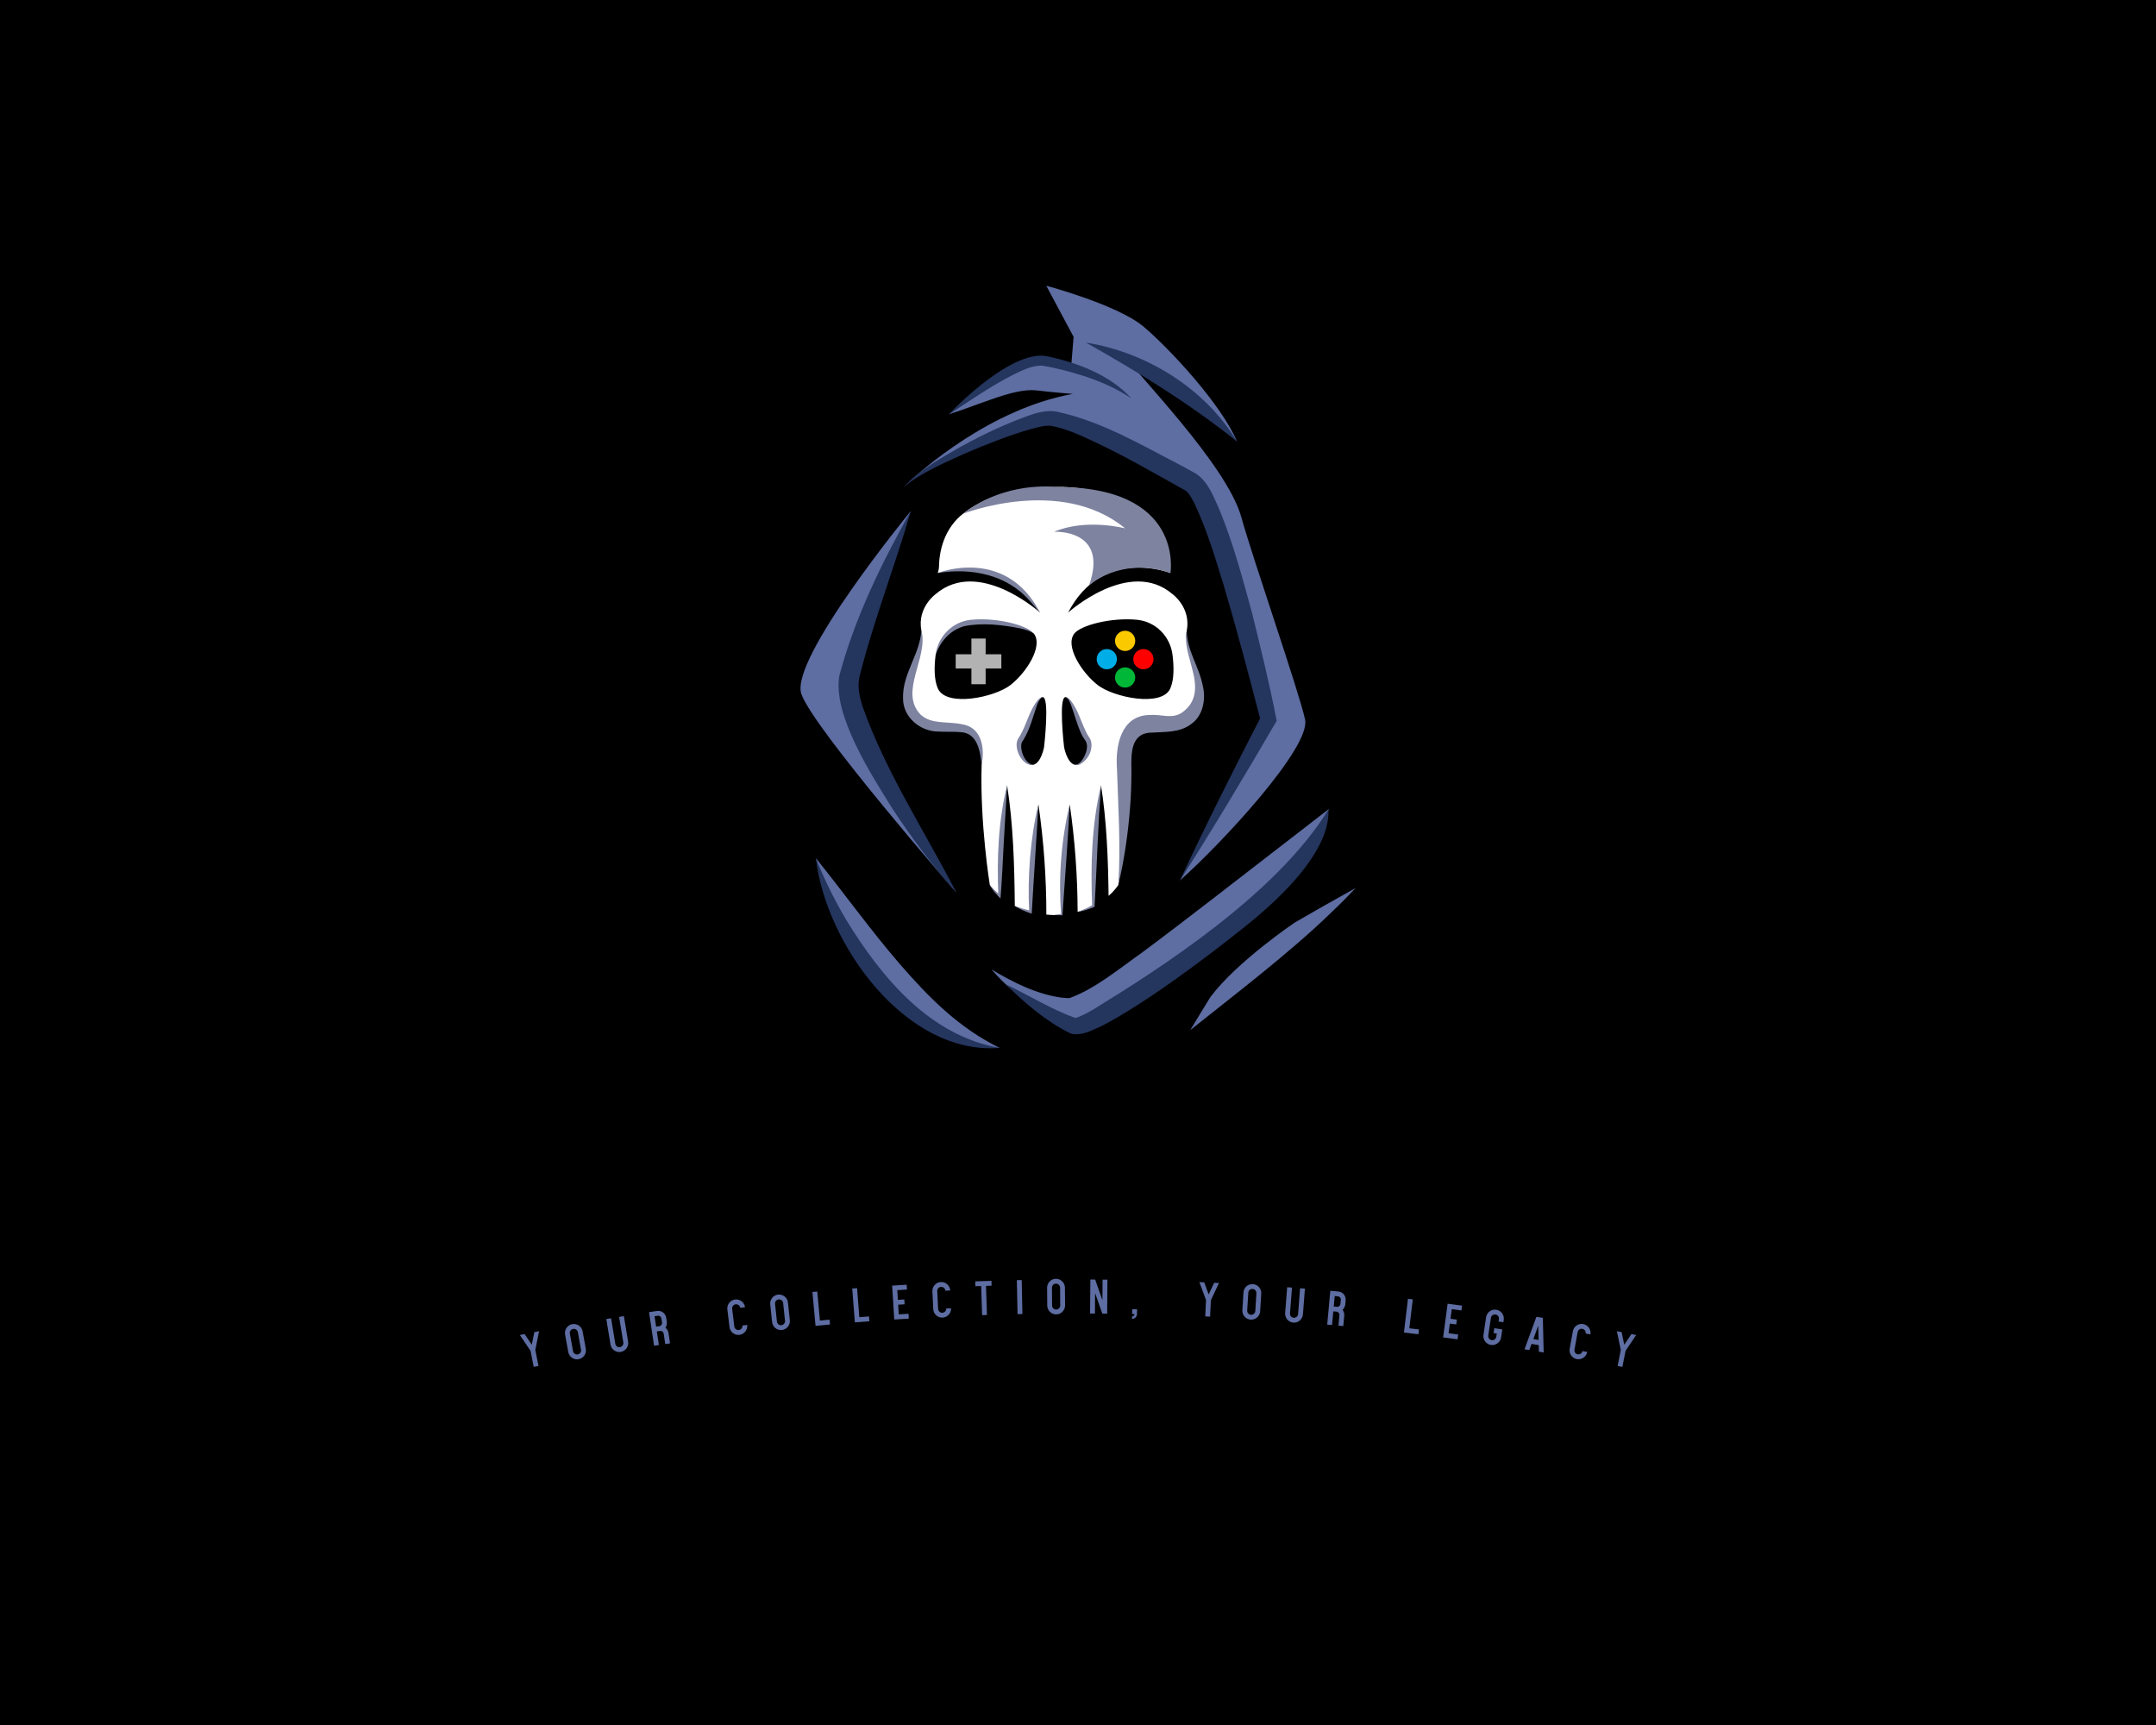 <svg xml:space="preserve" viewBox="0 0 1280 1024" height="1024" width="1280" version="1.1" xmlns:xlink="http://www.w3.org/1999/xlink" xmlns="http://www.w3.org/2000/svg">
<desc>Created with Fabric.js 5.3.0</desc>
<defs>
</defs>
<g id="background-logo" transform="matrix(1 0 0 1 640 512)">
<rect height="1024" width="1280" ry="0" rx="0" y="-512" x="-640" paint-order="stroke" style="stroke: none; stroke-width: 0; stroke-dasharray: none; stroke-linecap: butt; stroke-dashoffset: 0; stroke-linejoin: miter; stroke-miterlimit: 4; fill: rgb(0,0,0); fill-rule: nonzero; opacity: 1;"></rect>
</g>
<g id="logo-logo" transform="matrix(1.921 0 0 1.921 640 395.952)">
<g paint-order="stroke" style="">
		<g transform="matrix(2.049 0 0 2.049 -27.548 -24.43)">
<path stroke-linecap="round" d="M 128.835 135.825 C 133.661 132.866 140.755 134.501 143.384 139.639 C 143.757 140.329 144.024 141.073 144.275 141.796 C 143.72 141.233 143.291 140.616 142.769 140.082 C 139.315 136.06 133.924 134.997 128.835 135.825 L 128.835 135.825 z" transform="translate(-136.555, -138.077)" paint-order="stroke" style="stroke: none; stroke-width: 1; stroke-dasharray: none; stroke-linecap: butt; stroke-dashoffset: 0; stroke-linejoin: miter; stroke-miterlimit: 4; fill: rgb(126,131,160); fill-rule: nonzero; opacity: 1;"></path>
</g>
		<g transform="matrix(2.049 0 0 2.049 -28.824 -10.08)">
<path stroke-linecap="round" d="M 128.53 148.138 C 128.302 145.756 130.037 143.274 132.345 142.467 C 135.369 141.545 138.771 142.144 141.579 143.47 C 142.252 143.841 142.979 144.28 143.355 144.978 C 142.735 144.53 142.026 144.348 141.312 144.18 C 138.565 143.633 135.542 143.282 132.809 143.85 C 130.759 144.447 129.289 146.037 128.53 148.138 L 128.53 148.138 z" transform="translate(-135.932, -145.08)" paint-order="stroke" style="stroke: none; stroke-width: 1; stroke-dasharray: none; stroke-linecap: butt; stroke-dashoffset: 0; stroke-linejoin: miter; stroke-miterlimit: 4; fill: rgb(126,131,160); fill-rule: nonzero; opacity: 1;"></path>
</g>
		<g transform="matrix(2.049 0 0 2.049 -7.395 10.504)">
<path stroke-linecap="round" d="M 166.409 144.501 C 167.065 141.014 164.247 139.001 164.247 139.001 C 157.739 133.466 148.507 141.796 148.507 141.796 C 153.719 131.728 163.947 135.825 163.947 135.825 C 163.812 135.49 163.754 135.136 163.747 134.785 C 163.681 131.742 162.533 128.78 160.142 126.898 C 154.362 122.349 146.391 122.858 146.391 122.858 C 146.391 122.858 138.42 122.349 132.64 126.898 C 130.248 128.78 129.1 131.742 129.035 134.785 C 129.027 135.136 128.97 135.49 128.835 135.825 C 128.835 135.825 139.063 131.728 144.275 141.796 C 144.275 141.796 135.043 133.466 128.535 139.001 C 128.535 139.001 125.716 141.014 126.373 144.501 C 127.029 147.988 122.06 154.164 125.623 157.651 C 129.185 161.138 135.749 155.858 135.468 164.724 C 135.186 173.591 136.699 182.869 136.699 182.869 C 136.699 182.869 137.148 183.623 138.167 184.515 C 138.239 178.979 138.45 173.304 139.308 167.85 C 140.233 173.723 140.408 179.868 140.466 185.804 C 140.465 185.882 140.464 185.961 140.464 186.039 C 141.15 186.381 141.932 186.694 142.837 186.933 C 142.853 181.511 143.249 176.09 144.03 170.722 C 144.831 176.226 145.23 181.785 145.226 187.343 C 145.602 187.377 145.987 187.403 146.391 187.412 C 146.795 187.403 147.18 187.377 147.555 187.343 C 147.552 181.785 147.951 176.226 148.752 170.722 C 149.533 176.09 149.928 181.511 149.944 186.933 C 150.85 186.694 151.632 186.381 152.318 186.039 C 152.317 185.961 152.316 185.882 152.316 185.804 C 152.374 179.865 152.548 173.728 153.474 167.85 C 154.332 173.3 154.543 178.981 154.615 184.515 C 155.634 183.623 156.082 182.869 156.082 182.869 C 156.082 182.869 157.595 173.591 157.314 164.724 C 157.033 155.858 163.596 161.138 167.159 157.651 C 170.722 154.164 165.753 147.988 166.409 144.501 z M 139.82 152.714 C 137.417 154.592 130.136 156.094 128.864 153.24 C 128.257 151.879 128.309 149.868 128.53 148.138 C 128.884 145.362 131.084 143.148 133.87 142.878 C 137.783 142.497 142.398 143.707 143.355 144.978 C 144.769 146.856 142.224 150.837 139.82 152.714 z M 144.884 162.065 C 144.884 162.065 144.47 164.424 143.28 164.744 C 142.09 165.064 140.33 162.145 141.421 160.785 C 142.513 159.426 143.453 154.787 144.62 154.547 C 145.787 154.308 144.884 162.065 144.884 162.065 z M 149.502 164.744 C 148.312 164.424 147.898 162.065 147.898 162.065 C 147.898 162.065 146.995 154.308 148.162 154.547 C 149.328 154.787 150.269 159.426 151.36 160.785 C 152.452 162.145 150.691 165.064 149.502 164.744 z M 163.918 153.24 C 162.646 156.094 155.365 154.592 152.961 152.714 C 150.558 150.837 148.013 146.856 149.427 144.978 C 150.384 143.707 154.999 142.497 158.912 142.878 C 161.697 143.148 163.898 145.362 164.252 148.138 C 164.472 149.868 164.525 151.879 163.918 153.24 z" transform="translate(-146.391, -155.127)" paint-order="stroke" style="stroke: none; stroke-width: 1; stroke-dasharray: none; stroke-linecap: butt; stroke-dashoffset: 0; stroke-linejoin: miter; stroke-miterlimit: 4; fill: rgb(255,255,255); fill-rule: nonzero; opacity: 1;"></path>
</g>
		<g transform="matrix(2.049 0 0 2.049 -30.744 -1.738)">
<polygon points="3.444,-1.074 1.074,-1.074 1.074,-3.444 -1.074,-3.444 -1.074,-1.074 -3.444,-1.074 -3.444,1.074 -1.074,1.074 -1.074,3.444 1.074,3.444 1.074,1.074 3.444,1.074" paint-order="stroke" style="stroke: none; stroke-width: 1; stroke-dasharray: none; stroke-linecap: butt; stroke-dashoffset: 0; stroke-linejoin: miter; stroke-miterlimit: 4; fill: rgb(178,178,178); fill-rule: nonzero; opacity: 1;"></polygon>
</g>
		<g transform="matrix(2.049 0 0 2.049 14.563 -8.078)">
<circle r="1.526" cy="0" cx="0" paint-order="stroke" style="stroke: none; stroke-width: 1; stroke-dasharray: none; stroke-linecap: butt; stroke-dashoffset: 0; stroke-linejoin: miter; stroke-miterlimit: 4; fill: rgb(251,201,0); fill-rule: nonzero; opacity: 1;"></circle>
</g>
		<g transform="matrix(2.049 0 0 2.049 0 -0.059)">
<path stroke-linecap="round" d="M 123.827 122.733 C 123.737 122.82 123.691 122.867 123.691 122.867 C 123.732 122.824 123.782 122.778 123.827 122.733 z M 124.108 122.465 C 124.007 122.556 123.916 122.645 123.827 122.733 C 123.894 122.668 123.993 122.574 124.108 122.465 z M 124.108 122.465 C 126.269 120.42 136.709 111.074 149.221 108.81 C 149.221 108.81 146.539 108.612 143.734 108.284 C 140.472 107.904 135.561 110.281 130.504 111.896 C 130.504 111.896 138.064 106.54 143.334 104.105 C 145.053 103.311 147.132 104.361 148.976 104.592 L 149.336 100.207 L 145.217 92.5 C 145.217 92.5 156.001 95.372 159.909 98.682 C 163.818 101.991 171.635 110.393 173.98 115.993 C 173.98 115.993 165.098 105.458 157.043 103.01 C 158.577 105.565 172.409 119.42 174.628 127.379 C 176.492 134.064 183.355 153.727 184.25 157.924 C 185.145 162.121 171.571 176.718 165.381 182.186 L 178.716 157.907 C 178.716 157.907 171.235 124.441 167.066 122.149 C 162.897 119.858 149.204 112.006 145.145 112.515 C 141.235 113.006 128.094 118.85 124.108 122.465 z M 156.666 102.381 C 156.35 101.854 156.048 101.351 156.666 102.381 L 156.666 102.381 z M 176.666 187.775 C 176.652 187.805 176.638 187.834 176.624 187.864 L 176.64 187.845 C 176.64 187.845 185.171 181.171 187.818 171.43 C 187.818 171.43 180.997 176.703 180.997 176.703 C 174.735 181.528 165.835 188.484 159.587 193.119 C 156.199 195.498 152.671 198.47 148.841 199.888 C 148.653 199.917 148.695 199.962 148.37 199.928 C 148.37 199.928 147.616 199.879 147.616 199.879 C 143.801 199.365 140.24 197.591 136.955 195.608 C 139.619 198.702 143.035 201.405 146.992 202.709 C 147.666 202.877 148.358 203.144 149.137 203.092 C 154.037 202.523 158.248 199.732 162.442 197.424 C 166.405 195.049 170.221 192.5 173.929 189.816 C 174.854 189.149 175.754 188.455 176.666 187.775 z M 115.444 151.765 C 116.947 144.424 124.789 126.471 124.789 126.471 C 124.789 126.471 106.41 148.829 108.279 154.091 C 110.148 159.353 131.671 184.038 131.671 184.038 C 131.671 184.038 113.941 159.107 115.444 151.765 z M 182.729 188.517 C 182.729 188.517 174.03 194.368 169.975 199.763 C 168.924 201.479 167.893 203.152 166.935 204.759 C 173.607 199.441 182.073 192.98 188.137 187.084 C 189.412 185.878 190.659 184.638 191.854 183.346 C 188.785 185.043 185.756 186.766 182.729 188.517 z M 123.063 194.725 C 118.647 189.601 114.768 184.158 110.464 178.827 C 113.347 190.842 124.7 207.157 138.184 207.443 C 131.997 204.415 127.47 199.805 123.063 194.725 z" transform="translate(-150, -149.971)" paint-order="stroke" style="stroke: none; stroke-width: 1; stroke-dasharray: none; stroke-linecap: butt; stroke-dashoffset: 0; stroke-linejoin: miter; stroke-miterlimit: 4; fill: rgb(94,109,162); fill-rule: nonzero; opacity: 1;"></path>
</g>
		<g transform="matrix(2.049 0 0 2.049 14.563 3.233)">
<circle r="1.526" cy="0" cx="0" paint-order="stroke" style="stroke: none; stroke-width: 1; stroke-dasharray: none; stroke-linecap: butt; stroke-dashoffset: 0; stroke-linejoin: miter; stroke-miterlimit: 4; fill: rgb(0,183,55); fill-rule: nonzero; opacity: 1;"></circle>
</g>
		<g transform="matrix(2.049 0 0 2.049 20.219 -2.423)">
<circle r="1.526" cy="0" cx="0" paint-order="stroke" style="stroke: none; stroke-width: 1; stroke-dasharray: none; stroke-linecap: butt; stroke-dashoffset: 0; stroke-linejoin: miter; stroke-miterlimit: 4; fill: rgb(255,0,0); fill-rule: nonzero; opacity: 1;"></circle>
</g>
		<g transform="matrix(2.049 0 0 2.049 8.908 -2.423)">
<circle r="1.526" cy="0" cx="0" paint-order="stroke" style="stroke: none; stroke-width: 1; stroke-dasharray: none; stroke-linecap: butt; stroke-dashoffset: 0; stroke-linejoin: miter; stroke-miterlimit: 4; fill: rgb(0,173,230); fill-rule: nonzero; opacity: 1;"></circle>
</g>
		<g transform="matrix(2.049 0 0 2.049 -7.565 10.482)">
<path stroke-linecap="round" d="M 146.391 129.605 C 151.223 127.542 157.108 129.089 157.108 129.089 C 147.388 121.096 132.64 126.898 132.64 126.898 C 139.1 121.889 146.391 122.858 146.391 122.858 C 166.166 122.64 163.947 135.825 163.947 135.825 C 156.49 133.27 151.676 137.668 151.676 137.668 C 154.691 129.127 146.391 129.605 146.391 129.605 z M 156.082 182.869 C 156.975 179.113 157.525 175.282 157.835 171.427 C 157.999 169.498 158.055 167.561 158.061 165.618 C 158.006 163.136 157.895 159.895 161.153 159.896 C 163.079 159.758 165.351 159.926 167.06 158.61 C 168.899 157.335 169.314 154.8 168.813 152.792 C 168.261 149.932 166.387 147.445 166.409 144.501 C 165.975 146.417 166.769 148.374 167.207 150.214 C 167.904 152.783 168.063 155.197 165.685 156.875 C 164.18 157.899 162.569 157.088 160.742 157.238 C 156.494 157.339 155.63 161.863 155.874 165.234 C 156.06 170.98 156.459 177.113 156.082 182.869 L 156.082 182.869 z M 149.944 186.933 C 150.82 186.794 151.672 186.509 152.497 186.164 C 152.561 184.608 152.681 183.046 152.737 181.488 C 152.832 179.222 153.05 174.667 153.173 172.401 C 153.173 172.401 153.474 167.85 153.474 167.85 C 152.049 173.793 151.893 179.959 152.134 186.04 L 152.236 185.874 C 151.516 186.303 150.741 186.635 149.944 186.933 L 149.944 186.933 z M 146.391 187.412 C 146.809 187.435 147.231 187.446 147.652 187.449 C 147.652 187.449 147.661 187.343 147.661 187.343 C 148.056 181.782 148.456 176.292 148.752 170.722 C 147.448 176.146 147.048 181.783 147.45 187.343 L 147.546 187.238 C 147.162 187.287 146.778 187.345 146.391 187.412 L 146.391 187.412 z M 140.464 186.039 C 141.248 186.545 142.128 186.908 143.021 187.206 C 143.021 187.206 143.037 186.933 143.037 186.933 C 143.297 182.169 143.774 175.425 144.03 170.722 C 143.38 173.367 142.997 176.068 142.771 178.778 C 142.55 181.489 142.492 184.215 142.638 186.932 L 142.888 186.74 C 142.065 186.589 141.262 186.335 140.464 186.039 L 140.464 186.039 z M 136.699 182.869 C 137.089 183.647 137.705 184.298 138.314 184.921 C 138.52 182.329 138.68 178.812 138.819 176.184 C 138.819 176.184 139.308 167.85 139.308 167.85 C 137.957 173.283 137.758 178.941 137.99 184.512 L 138.283 184.382 C 137.702 183.945 137.168 183.441 136.699 182.869 L 136.699 182.869 z M 143.28 164.744 C 141.993 164.67 141.15 162.438 141.52 161.377 C 142.367 160.116 142.908 158.626 143.334 157.199 C 143.698 156.302 143.799 155.148 144.62 154.547 C 144.359 154.582 144.13 154.767 143.958 154.964 C 142.646 156.535 142.256 158.681 141.238 160.39 C 141.15 160.538 140.886 160.862 140.827 161.151 C 140.38 162.52 141.716 165.069 143.28 164.744 L 143.28 164.744 z M 148.162 154.547 C 148.607 154.81 148.779 155.307 148.959 155.768 C 149.503 157.212 149.844 158.673 150.513 160.103 C 150.687 160.543 151.081 160.954 151.261 161.378 C 151.548 162.202 151.156 163.252 150.665 163.972 C 150.397 164.364 150.03 164.752 149.502 164.744 C 149.747 164.846 150.037 164.795 150.285 164.685 C 151.496 164.031 152.302 162.552 151.956 161.151 C 151.762 160.562 151.411 160.301 151.208 159.767 C 150.434 158.208 149.973 156.345 148.823 154.964 C 148.651 154.767 148.423 154.582 148.162 154.547 L 148.162 154.547 z M 126.373 144.501 C 126.155 148.116 123.498 150.994 123.61 154.734 C 123.589 157.574 126.216 159.72 128.893 159.734 C 130.125 159.812 131.291 159.722 132.341 159.83 C 134.83 159.97 135.24 162.666 135.467 164.725 C 135.964 162.291 135.518 159.122 132.549 158.643 C 130.368 158.155 127.948 158.711 126.28 157.202 C 122.921 153.766 127.505 148.561 126.373 144.501 L 126.373 144.501 z" transform="translate(-146.308, -155.116)" paint-order="stroke" style="stroke: none; stroke-width: 1; stroke-dasharray: none; stroke-linecap: butt; stroke-dashoffset: 0; stroke-linejoin: miter; stroke-miterlimit: 4; fill: rgb(126,131,160); fill-rule: nonzero; opacity: 1;"></path>
</g>
		<g transform="matrix(2.049 0 0 2.049 -1.76 8.781)">
<path stroke-linecap="round" d="M 165.381 182.186 C 169.15 174.074 173.568 165.281 177.68 157.338 C 177.68 157.338 177.563 158.165 177.563 158.165 C 175.824 151.376 173.918 144.242 171.928 137.512 C 170.625 133.296 169.364 129.086 167.481 125.167 C 167.135 124.547 166.786 123.819 166.267 123.422 C 161.736 120.899 157.128 118.209 152.453 116.025 C 150.299 115.034 148.188 114.024 145.898 113.625 C 144.946 113.555 144.049 113.818 143.012 114.087 C 139.652 115.024 136.322 116.366 133.049 117.752 C 129.819 119.231 126.477 120.616 123.69 122.867 C 126.156 120.225 129.402 118.438 132.519 116.669 C 135.696 114.941 138.942 113.384 142.411 112.14 C 143.692 111.664 145.378 111.2 146.848 111.504 C 153.603 112.958 159.603 116.542 165.655 119.666 C 166.288 120.024 167.297 120.542 167.909 120.914 C 169.729 122.221 170.472 124.402 171.354 126.323 C 173.441 131.432 174.819 136.61 176.255 141.874 C 177.554 147.107 178.955 152.841 179.963 158.118 C 175.391 165.978 170.287 174.528 165.381 182.186 L 165.381 182.186 z M 124.789 126.471 C 120.364 134.337 116.365 142.526 114.008 151.277 C 112.937 157.207 118.916 166.397 121.99 171.325 C 124.918 175.789 128.104 180.066 131.671 184.038 C 126.861 174.735 121.02 165.857 117.526 156.008 C 116.961 154.208 116.645 152.679 117.165 150.983 C 119.276 142.7 122.413 134.733 124.789 126.471 L 124.789 126.471 z M 130.504 111.896 C 133.79 109.783 136.965 107.558 140.429 105.816 C 141.808 105.161 143.184 104.486 144.624 104.551 C 146.805 104.913 148.98 105.498 151.087 106.175 C 153.513 106.992 155.875 108.015 158.053 109.484 C 154.784 105.933 149.982 104.125 145.346 103.129 C 140.723 102.227 133.536 108.746 130.504 111.896 L 130.504 111.896 z M 151.204 101.071 C 159.195 105.58 166.802 110.255 173.98 115.993 C 169.165 107.989 160.355 102.548 151.204 101.071 L 151.204 101.071 z M 138.184 207.442 C 127.649 205.618 120.409 196.871 115.096 188.241 C 113.327 185.256 111.771 182.136 110.464 178.827 C 111.908 191.66 123.961 208.613 138.184 207.442 L 138.184 207.442 z M 139.111 197.859 C 141.933 200.653 145.179 203.438 148.768 205.215 C 148.873 205.27 148.999 205.311 149.123 205.342 C 150.924 205.588 152.318 204.658 153.717 204.069 C 160.332 200.621 169.518 193.698 175.312 189.054 C 189.374 177.783 187.547 171.874 187.818 171.43 C 179.93 184.315 162.21 195.561 152.394 201.599 C 151.541 202.105 150.603 202.6 149.865 202.856 C 149.708 202.92 149.514 202.924 149.643 202.95 C 149.659 202.954 149.706 202.97 149.708 202.975 C 149.708 202.975 149.626 202.948 149.626 202.948 C 146.029 201.656 142.582 199.511 139.111 197.859 L 139.111 197.859 z" transform="translate(-149.141, -154.286)" paint-order="stroke" style="stroke: none; stroke-width: 1; stroke-dasharray: none; stroke-linecap: butt; stroke-dashoffset: 0; stroke-linejoin: miter; stroke-miterlimit: 4; fill: rgb(36,53,94); fill-rule: nonzero; opacity: 1;"></path>
</g>
</g>
</g>
<g id="text-logo" transform="matrix(1.921 0 0 1.921 640.267 704.738)">
<filter width="140%" x="-20%" height="154.323%" y="-27.161%" id="SVGID_475313">
	<feGaussianBlur stdDeviation="0" in="SourceAlpha"></feGaussianBlur>
	<feOffset result="oBlur" dy="6" dx="0"></feOffset>
	<feFlood flood-opacity="1" flood-color="rgb(94,109,162)"></feFlood>
	<feComposite operator="in" in2="oBlur"></feComposite>
	<feMerge>
		<feMergeNode></feMergeNode>
		<feMergeNode in="SourceGraphic"></feMergeNode>
	</feMerge>
</filter>
<g paint-order="stroke" style="filter: url(#SVGID_475313);">
		<g transform="matrix(0.978 -0.207 0.207 0.978 -177.82 6.111)">
<g paint-order="stroke" style="">
		<g id="d86b5d4a-7213-4815-8cf8-3e596091eafc-path-0" transform="matrix(1 0 0 1 0 0)">
<path stroke-linecap="round" d="M 2.06 -32.75 L 2.06 -6.55 C 2.06 -2.29 4.35 0 8.61 0 L 26.39 0 L 26.39 -6.55 L 8.61 -6.55 L 8.61 -32.75 Z" transform="translate(-14.225, 16.375)" paint-order="stroke" style="stroke: rgb(0,0,0); stroke-width: 9; stroke-dasharray: none; stroke-linecap: butt; stroke-dashoffset: 0; stroke-linejoin: miter; stroke-miterlimit: 4; fill: rgb(255,255,255); fill-rule: nonzero; opacity: 1;"></path>
</g>
</g>
</g>
		<g transform="matrix(0.986 -0.165 0.165 0.986 -141.815 -0.701)">
<g paint-order="stroke" style="">
		<g id="9cb44ceb-e22e-4b66-85d9-676fea713dfc-path-0" transform="matrix(1 0 0 1 0 0)">
<path stroke-linecap="round" d="M 2.06 -32.75 L 2.06 -6.55 C 2.06 -2.29 4.35 0 8.61 0 L 26.39 0 L 26.39 -6.55 L 8.61 -6.55 L 8.61 -13.1 L 21.71 -13.1 L 21.71 -19.65 L 8.61 -19.65 L 8.61 -26.2 L 26.39 -26.2 L 26.39 -32.75 Z" transform="translate(-14.225, 16.375)" paint-order="stroke" style="stroke: rgb(0,0,0); stroke-width: 9; stroke-dasharray: none; stroke-linecap: butt; stroke-dashoffset: 0; stroke-linejoin: miter; stroke-miterlimit: 4; fill: rgb(255,255,255); fill-rule: nonzero; opacity: 1;"></path>
</g>
</g>
</g>
		<g transform="matrix(0.993 -0.122 0.122 0.993 -104.598 -6.086)">
<g paint-order="stroke" style="">
		<g id="c667f070-ba53-4629-9eed-58f254899271-path-0" transform="matrix(1 0 0 1 0 0)">
<path stroke-linecap="round" d="M 2.06 -26.2 L 2.06 -6.55 C 2.06 -2.29 4.35 0 8.61 0 L 28.26 0 L 28.26 -19.65 L 15.16 -19.65 L 15.16 -13.1 L 21.71 -13.1 L 21.71 -6.55 L 8.61 -6.55 L 8.61 -26.2 L 28.26 -26.2 L 28.26 -32.75 L 8.61 -32.75 C 4.35 -32.75 2.06 -30.46 2.06 -26.2 Z" transform="translate(-15.16, 16.375)" paint-order="stroke" style="stroke: rgb(0,0,0); stroke-width: 9; stroke-dasharray: none; stroke-linecap: butt; stroke-dashoffset: 0; stroke-linejoin: miter; stroke-miterlimit: 4; fill: rgb(255,255,255); fill-rule: nonzero; opacity: 1;"></path>
</g>
</g>
</g>
		<g transform="matrix(0.997 -0.077 0.077 0.997 -66.219 -9.921)">
<g paint-order="stroke" style="">
		<g id="8084a7c3-ffa0-40cd-a6bd-bdbd55da9f5a-path-0" transform="matrix(1 0 0 1 0 0)">
<path stroke-linecap="round" d="M 2.06 -32.75 L 2.06 -6.55 C 2.06 -2.29 4.35 0 8.61 0 L 8.61 -13.1 L 21.71 -13.1 L 21.71 0 L 28.26 0 L 28.26 -32.75 Z M 21.71 -19.65 L 8.61 -19.65 L 8.61 -26.2 L 21.71 -26.2 Z" transform="translate(-15.16, 16.375)" paint-order="stroke" style="stroke: rgb(0,0,0); stroke-width: 9; stroke-dasharray: none; stroke-linecap: butt; stroke-dashoffset: 0; stroke-linejoin: miter; stroke-miterlimit: 4; fill: rgb(255,255,255); fill-rule: nonzero; opacity: 1;"></path>
</g>
</g>
</g>
		<g transform="matrix(0.999 -0.033 0.033 0.999 -28.665 -11.993)">
<g paint-order="stroke" style="">
		<g id="4b633c41-8f46-495c-8e17-9cda11030a0e-path-0" transform="matrix(1 0 0 1 3.55271e-15 0)">
<path stroke-linecap="round" d="M 2.06 -26.2 L 2.06 -6.55 C 2.06 -2.29 4.35 0 8.61 0 L 26.39 0 L 26.39 -6.55 L 8.61 -6.55 L 8.61 -26.2 L 26.39 -26.2 L 26.39 -32.75 L 8.61 -32.75 C 4.35 -32.75 2.06 -30.46 2.06 -26.2 Z" transform="translate(-14.225, 16.375)" paint-order="stroke" style="stroke: rgb(0,0,0); stroke-width: 9; stroke-dasharray: none; stroke-linecap: butt; stroke-dashoffset: 0; stroke-linejoin: miter; stroke-miterlimit: 4; fill: rgb(255,255,255); fill-rule: nonzero; opacity: 1;"></path>
</g>
</g>
</g>
		<g transform="matrix(1 0.01 -0.01 1 8.93 -12.431)">
<g paint-order="stroke" style="">
		<g id="abe69682-e2c2-42fd-b252-3e6649ac18be-path-0" transform="matrix(1 0 0 1 0 0)">
<path stroke-linecap="round" d="M 8.61 -19.65 L 8.61 -32.75 L 2.06 -32.75 L 2.06 -19.65 Z M 8.61 -19.65 L 8.61 -13.1 L 11.88 -13.1 L 11.88 0 L 18.44 0 L 18.44 -13.1 L 21.71 -13.1 L 21.71 -19.65 Z M 28.26 -32.75 L 21.71 -32.75 L 21.71 -19.65 L 28.26 -19.65 Z" transform="translate(-15.16, 16.375)" paint-order="stroke" style="stroke: rgb(0,0,0); stroke-width: 9; stroke-dasharray: none; stroke-linecap: butt; stroke-dashoffset: 0; stroke-linejoin: miter; stroke-miterlimit: 4; fill: rgb(255,255,255); fill-rule: nonzero; opacity: 1;"></path>
</g>
</g>
</g>
		<g transform="matrix(0.999 0.043 -0.043 0.999 40.637 4.87)">
<g paint-order="stroke" style="">
		<g id="2b6e46ce-5124-4e59-871a-3e935f8a28fa-path-0" transform="matrix(1 0 0 1 0 0)">
<path stroke-linecap="round" d="" transform="translate(0, 0)" paint-order="stroke" style="stroke: rgb(0,0,0); stroke-width: 9; stroke-dasharray: none; stroke-linecap: butt; stroke-dashoffset: 0; stroke-linejoin: miter; stroke-miterlimit: 4; fill: rgb(255,255,255); fill-rule: nonzero; opacity: 1;"></path>
</g>
</g>
</g>
		<g transform="matrix(0.997 0.074 -0.074 0.997 63.411 -10.134)">
<g paint-order="stroke" style="">
		<g id="12c87460-b37a-45c0-a335-d211ad071c07-path-0" transform="matrix(1 0 0 1 0 0)">
<path stroke-linecap="round" d="M 2.06 -32.75 L 2.06 -6.55 C 2.06 -2.29 4.35 0 8.61 0 L 26.39 0 L 26.39 -6.55 L 8.61 -6.55 L 8.61 -32.75 Z" transform="translate(-14.225, 16.375)" paint-order="stroke" style="stroke: rgb(0,0,0); stroke-width: 9; stroke-dasharray: none; stroke-linecap: butt; stroke-dashoffset: 0; stroke-linejoin: miter; stroke-miterlimit: 4; fill: rgb(255,255,255); fill-rule: nonzero; opacity: 1;"></path>
</g>
</g>
</g>
		<g transform="matrix(0.993 0.117 -0.117 0.993 100.851 -6.547)">
<g paint-order="stroke" style="">
		<g id="07e42715-b5c7-4fc9-bd26-3fc3f3282c70-path-0" transform="matrix(1 0 0 1 0 0)">
<path stroke-linecap="round" d="M 2.06 -26.2 L 2.06 -6.55 C 2.06 -2.29 4.35 0 8.61 0 L 21.71 0 C 25.97 0 28.26 -2.29 28.26 -6.55 L 28.26 -26.2 C 28.26 -30.46 25.97 -32.75 21.71 -32.75 L 8.61 -32.75 C 4.35 -32.75 2.06 -30.46 2.06 -26.2 Z M 21.71 -6.55 L 8.61 -6.55 L 8.61 -26.2 L 21.71 -26.2 Z" transform="translate(-15.16, 16.375)" paint-order="stroke" style="stroke: rgb(0,0,0); stroke-width: 9; stroke-dasharray: none; stroke-linecap: butt; stroke-dashoffset: 0; stroke-linejoin: miter; stroke-miterlimit: 4; fill: rgb(255,255,255); fill-rule: nonzero; opacity: 1;"></path>
</g>
</g>
</g>
		<g transform="matrix(0.987 0.162 -0.162 0.987 139.041 -1.171)">
<g paint-order="stroke" style="">
		<g id="5022df9b-cf7c-4883-b801-9684a1371fd6-path-0" transform="matrix(1 0 0 1 0 0)">
<path stroke-linecap="round" d="M 2.06 -26.2 L 2.06 -6.55 C 2.06 -2.29 4.35 0 8.61 0 L 21.71 0 C 25.97 0 28.26 -2.29 28.26 -6.55 L 28.26 -26.2 C 28.26 -30.46 25.97 -32.75 21.71 -32.75 L 8.61 -32.75 C 4.35 -32.75 2.06 -30.46 2.06 -26.2 Z M 21.71 -6.55 L 8.61 -6.55 L 8.61 -26.2 L 21.71 -26.2 Z" transform="translate(-15.16, 16.375)" paint-order="stroke" style="stroke: rgb(0,0,0); stroke-width: 9; stroke-dasharray: none; stroke-linecap: butt; stroke-dashoffset: 0; stroke-linejoin: miter; stroke-miterlimit: 4; fill: rgb(255,255,255); fill-rule: nonzero; opacity: 1;"></path>
</g>
</g>
</g>
		<g transform="matrix(0.979 0.206 -0.206 0.979 176.955 5.917)">
<g paint-order="stroke" style="">
		<g id="e959c9a7-c450-4013-809a-acd4f99cddbb-path-0" transform="matrix(1 0 0 1 0 0)">
<path stroke-linecap="round" d="M 28.26 -32.75 L 2.06 -32.75 L 2.06 -26.2 L 11.88 -26.2 L 11.88 -6.55 C 11.88 -2.29 14.18 0 18.44 0 L 18.44 -26.2 L 28.26 -26.2 Z" transform="translate(-15.16, 16.375)" paint-order="stroke" style="stroke: rgb(0,0,0); stroke-width: 9; stroke-dasharray: none; stroke-linecap: butt; stroke-dashoffset: 0; stroke-linejoin: miter; stroke-miterlimit: 4; fill: rgb(255,255,255); fill-rule: nonzero; opacity: 1;"></path>
</g>
</g>
</g>
</g>
</g>
<g id="tagline-8c810e8d-98eb-41c9-b974-1b59c3f64ff2-logo-0" transform="matrix(1.885 -0.372 0.372 1.885 316.292 801.251)">
<g paint-order="stroke" style="">
		<g id="2f552ff7-9137-4e85-879f-0ad12aaf7fc1-path-0" transform="matrix(1 0 0 1 0 0)">
<path stroke-linecap="round" d="M 4.25 -5.05 L 6.52 -10.5 L 5.02 -10.5 L 3.49 -6.84 L 1.95 -10.5 L 0.45 -10.5 L 2.75 -5.05 L 2.75 0 L 4.25 0 Z" transform="translate(-3.485, 5.25)" paint-order="stroke" style="stroke: none; stroke-width: 0; stroke-dasharray: none; stroke-linecap: butt; stroke-dashoffset: 0; stroke-linejoin: miter; stroke-miterlimit: 4; fill: rgb(94,109,162); fill-rule: nonzero; opacity: 1;"></path>
</g>
</g>
</g>
<g id="tagline-8c810e8d-98eb-41c9-b974-1b59c3f64ff2-logo-1" transform="matrix(1.89 -0.343 0.343 1.89 341.636 796.449)">
<g paint-order="stroke" style="">
		<g id="07bda993-c47c-4030-b8cf-3d5f6c1ced59-path-0" transform="matrix(1 0 0 1 0 0)">
<path stroke-linecap="round" d="M 3.19 -10.75 C 1.68 -10.75 0.45 -9.51 0.45 -8 L 0.45 -2.5 C 0.45 -0.99 1.68 0.26 3.19 0.26 C 4.71 0.26 5.96 -0.99 5.96 -2.5 L 5.96 -8 C 5.96 -9.51 4.71 -10.75 3.19 -10.75 Z M 1.95 -2.5 L 1.95 -8 C 1.95 -8.69 2.5 -9.25 3.19 -9.25 C 3.88 -9.25 4.46 -8.69 4.46 -8 L 4.46 -2.5 C 4.46 -1.81 3.88 -1.24 3.19 -1.24 C 2.5 -1.24 1.95 -1.81 1.95 -2.5 Z" transform="translate(-3.205, 5.245)" paint-order="stroke" style="stroke: none; stroke-width: 0; stroke-dasharray: none; stroke-linecap: butt; stroke-dashoffset: 0; stroke-linejoin: miter; stroke-miterlimit: 4; fill: rgb(94,109,162); fill-rule: nonzero; opacity: 1;"></path>
</g>
</g>
</g>
<g id="tagline-8c810e8d-98eb-41c9-b974-1b59c3f64ff2-logo-2" transform="matrix(1.895 -0.314 0.314 1.895 366.859 792.34)">
<g paint-order="stroke" style="">
		<g id="fa8e5e7b-ad60-4874-99ae-c34347ba4414-path-0" transform="matrix(1 0 0 1 0 0)">
<path stroke-linecap="round" d="M 5.96 -2.5 L 5.96 -10.5 L 4.46 -10.5 L 4.46 -2.5 C 4.46 -1.81 3.88 -1.24 3.19 -1.24 C 2.5 -1.24 1.95 -1.81 1.95 -2.5 L 1.95 -10.5 L 0.45 -10.5 L 0.45 -2.5 C 0.45 -0.99 1.68 0.26 3.19 0.26 C 4.71 0.26 5.96 -0.99 5.96 -2.5 Z" transform="translate(-3.205, 5.12)" paint-order="stroke" style="stroke: none; stroke-width: 0; stroke-dasharray: none; stroke-linecap: butt; stroke-dashoffset: 0; stroke-linejoin: miter; stroke-miterlimit: 4; fill: rgb(94,109,162); fill-rule: nonzero; opacity: 1;"></path>
</g>
</g>
</g>
<g id="tagline-8c810e8d-98eb-41c9-b974-1b59c3f64ff2-logo-3" transform="matrix(1.9 -0.285 0.285 1.9 391.564 788.186)">
<g paint-order="stroke" style="">
		<g id="81863217-9e65-41cc-a86e-98cfc0ad76e3-path-0" transform="matrix(1 0 0 1 0 0)">
<path stroke-linecap="round" d="M 5.44 -6.75 L 5.44 -8 C 5.44 -9.38 4.33 -10.5 2.96 -10.5 L 0.45 -10.5 L 0.45 0 L 1.95 0 L 1.95 -4.25 L 2.96 -4.25 C 3.49 -4.25 3.94 -3.79 3.94 -3.25 L 3.94 0 L 5.44 0 L 5.44 -3.25 C 5.44 -3.93 5.17 -4.54 4.74 -5 C 5.17 -5.44 5.44 -6.08 5.44 -6.75 Z M 1.95 -5.75 L 1.95 -9 L 2.96 -9 C 3.49 -9 3.94 -8.55 3.94 -8 L 3.94 -6.75 C 3.94 -6.19 3.49 -5.75 2.96 -5.75 Z" transform="translate(-2.945, 5.25)" paint-order="stroke" style="stroke: none; stroke-width: 0; stroke-dasharray: none; stroke-linecap: butt; stroke-dashoffset: 0; stroke-linejoin: miter; stroke-miterlimit: 4; fill: rgb(94,109,162); fill-rule: nonzero; opacity: 1;"></path>
</g>
</g>
</g>
<g id="tagline-8c810e8d-98eb-41c9-b974-1b59c3f64ff2-logo-4" transform="matrix(0.991 -0.135 0.135 0.991 210.423 406.97)">
<g paint-order="stroke" style="">
		<g id="c52e1a4e-e3e4-4adf-8a7f-4054f9263ff6-path-0" transform="matrix(1 0 0 1 0 0)">
<path stroke-linecap="round" d="" transform="translate(0, 0)" paint-order="stroke" style="stroke: none; stroke-width: 0; stroke-dasharray: none; stroke-linecap: butt; stroke-dashoffset: 0; stroke-linejoin: miter; stroke-miterlimit: 4; fill: rgb(94,109,162); fill-rule: nonzero; opacity: 1;"></path>
</g>
</g>
</g>
<g id="tagline-8c810e8d-98eb-41c9-b974-1b59c3f64ff2-logo-5" transform="matrix(1.907 -0.232 0.232 1.907 437.719 781.907)">
<g paint-order="stroke" style="">
		<g id="0d75d124-13b3-4458-b31b-218673a2b2e4-path-0" transform="matrix(1 0 0 1 0 0)">
<path stroke-linecap="round" d="M 3.19 -1.24 C 2.5 -1.24 1.95 -1.81 1.95 -2.5 L 1.95 -8 C 1.95 -8.69 2.5 -9.25 3.19 -9.25 C 3.88 -9.25 4.46 -8.69 4.46 -8 L 5.96 -8 C 5.96 -9.51 4.71 -10.75 3.19 -10.75 C 1.68 -10.75 0.45 -9.51 0.45 -8 L 0.45 -2.5 C 0.45 -0.99 1.68 0.26 3.19 0.26 C 4.71 0.26 5.96 -0.99 5.96 -2.5 L 4.46 -2.5 C 4.46 -1.81 3.88 -1.24 3.19 -1.24 Z" transform="translate(-3.205, 5.245)" paint-order="stroke" style="stroke: none; stroke-width: 0; stroke-dasharray: none; stroke-linecap: butt; stroke-dashoffset: 0; stroke-linejoin: miter; stroke-miterlimit: 4; fill: rgb(94,109,162); fill-rule: nonzero; opacity: 1;"></path>
</g>
</g>
</g>
<g id="tagline-8c810e8d-98eb-41c9-b974-1b59c3f64ff2-logo-6" transform="matrix(1.91 -0.203 0.203 1.91 463.103 779.013)">
<g paint-order="stroke" style="">
		<g id="82661f23-250a-41d5-a15a-8ba634b0b169-path-0" transform="matrix(1 0 0 1 0 0)">
<path stroke-linecap="round" d="M 3.19 -10.75 C 1.68 -10.75 0.45 -9.51 0.45 -8 L 0.45 -2.5 C 0.45 -0.99 1.68 0.26 3.19 0.26 C 4.71 0.26 5.96 -0.99 5.96 -2.5 L 5.96 -8 C 5.96 -9.51 4.71 -10.75 3.19 -10.75 Z M 1.95 -2.5 L 1.95 -8 C 1.95 -8.69 2.5 -9.25 3.19 -9.25 C 3.88 -9.25 4.46 -8.69 4.46 -8 L 4.46 -2.5 C 4.46 -1.81 3.88 -1.24 3.19 -1.24 C 2.5 -1.24 1.95 -1.81 1.95 -2.5 Z" transform="translate(-3.205, 5.245)" paint-order="stroke" style="stroke: none; stroke-width: 0; stroke-dasharray: none; stroke-linecap: butt; stroke-dashoffset: 0; stroke-linejoin: miter; stroke-miterlimit: 4; fill: rgb(94,109,162); fill-rule: nonzero; opacity: 1;"></path>
</g>
</g>
</g>
<g id="tagline-8c810e8d-98eb-41c9-b974-1b59c3f64ff2-logo-7" transform="matrix(1.913 -0.175 0.175 1.913 487.558 776.602)">
<g paint-order="stroke" style="">
		<g id="e76b263b-4076-448b-9c93-17c99987668f-path-0" transform="matrix(1 0 0 1 0 -8.8818e-16)">
<path stroke-linecap="round" d="M 4.95 0 L 4.95 -1.5 L 1.95 -1.5 L 1.95 -10.5 L 0.45 -10.5 L 0.45 0 Z" transform="translate(-2.7, 5.25)" paint-order="stroke" style="stroke: none; stroke-width: 0; stroke-dasharray: none; stroke-linecap: butt; stroke-dashoffset: 0; stroke-linejoin: miter; stroke-miterlimit: 4; fill: rgb(94,109,162); fill-rule: nonzero; opacity: 1;"></path>
</g>
</g>
</g>
<g id="tagline-8c810e8d-98eb-41c9-b974-1b59c3f64ff2-logo-8" transform="matrix(1.915 -0.148 0.148 1.915 511.052 774.611)">
<g paint-order="stroke" style="">
		<g id="46bedc65-0f37-4d6d-ba57-bd950c05037e-path-0" transform="matrix(1 0 0 1 0 -8.8818e-16)">
<path stroke-linecap="round" d="M 4.95 0 L 4.95 -1.5 L 1.95 -1.5 L 1.95 -10.5 L 0.45 -10.5 L 0.45 0 Z" transform="translate(-2.7, 5.25)" paint-order="stroke" style="stroke: none; stroke-width: 0; stroke-dasharray: none; stroke-linecap: butt; stroke-dashoffset: 0; stroke-linejoin: miter; stroke-miterlimit: 4; fill: rgb(94,109,162); fill-rule: nonzero; opacity: 1;"></path>
</g>
</g>
</g>
<g id="tagline-8c810e8d-98eb-41c9-b974-1b59c3f64ff2-logo-9" transform="matrix(1.917 -0.121 0.121 1.917 534.596 772.971)">
<g paint-order="stroke" style="">
		<g id="d9790507-b9bd-43a4-b237-a55a038b777f-path-0" transform="matrix(1 0 0 1 0 -8.8818e-16)">
<path stroke-linecap="round" d="M 1.95 -6 L 1.95 -9 L 4.95 -9 L 4.95 -10.5 L 0.45 -10.5 L 0.45 0 L 4.95 0 L 4.95 -1.5 L 1.95 -1.5 L 1.95 -4.5 L 3.94 -4.5 L 3.94 -6 Z" transform="translate(-2.7, 5.25)" paint-order="stroke" style="stroke: none; stroke-width: 0; stroke-dasharray: none; stroke-linecap: butt; stroke-dashoffset: 0; stroke-linejoin: miter; stroke-miterlimit: 4; fill: rgb(94,109,162); fill-rule: nonzero; opacity: 1;"></path>
</g>
</g>
</g>
<g id="tagline-8c810e8d-98eb-41c9-b974-1b59c3f64ff2-logo-10" transform="matrix(1.919 -0.093 0.093 1.919 559.104 771.599)">
<g paint-order="stroke" style="">
		<g id="c8c2b241-48b2-4b1a-bee9-3ea4a774a5ea-path-0" transform="matrix(1 0 0 1 0 0)">
<path stroke-linecap="round" d="M 3.19 -1.24 C 2.5 -1.24 1.95 -1.81 1.95 -2.5 L 1.95 -8 C 1.95 -8.69 2.5 -9.25 3.19 -9.25 C 3.88 -9.25 4.46 -8.69 4.46 -8 L 5.96 -8 C 5.96 -9.51 4.71 -10.75 3.19 -10.75 C 1.68 -10.75 0.45 -9.51 0.45 -8 L 0.45 -2.5 C 0.45 -0.99 1.68 0.26 3.19 0.26 C 4.71 0.26 5.96 -0.99 5.96 -2.5 L 4.46 -2.5 C 4.46 -1.81 3.88 -1.24 3.19 -1.24 Z" transform="translate(-3.205, 5.245)" paint-order="stroke" style="stroke: none; stroke-width: 0; stroke-dasharray: none; stroke-linecap: butt; stroke-dashoffset: 0; stroke-linejoin: miter; stroke-miterlimit: 4; fill: rgb(94,109,162); fill-rule: nonzero; opacity: 1;"></path>
</g>
</g>
</g>
<g id="tagline-8c810e8d-98eb-41c9-b974-1b59c3f64ff2-logo-11" transform="matrix(1.92 -0.064 0.064 1.92 584.149 770.579)">
<g paint-order="stroke" style="">
		<g id="6a181c7b-7575-452b-88d4-5b14ce1bacd8-path-0" transform="matrix(1 0 0 1 0 0)">
<path stroke-linecap="round" d="M 3.71 -9 L 5.44 -9 L 5.44 -10.5 L 0.45 -10.5 L 0.45 -9 L 2.21 -9 L 2.21 0 L 3.71 0 Z" transform="translate(-2.945, 5.25)" paint-order="stroke" style="stroke: none; stroke-width: 0; stroke-dasharray: none; stroke-linecap: butt; stroke-dashoffset: 0; stroke-linejoin: miter; stroke-miterlimit: 4; fill: rgb(94,109,162); fill-rule: nonzero; opacity: 1;"></path>
</g>
</g>
</g>
<g id="tagline-8c810e8d-98eb-41c9-b974-1b59c3f64ff2-logo-12" transform="matrix(1.921 -0.04 0.04 1.921 605.345 769.992)">
<g paint-order="stroke" style="">
		<g id="dc5c8ba2-fc8b-4e84-a493-cbd497a5189c-path-0" transform="matrix(1 0 0 1 0 0)">
<path stroke-linecap="round" d="M 0.45 -10.5 L 0.45 0 L 1.95 0 L 1.95 -10.5 Z" transform="translate(-1.2, 5.25)" paint-order="stroke" style="stroke: none; stroke-width: 0; stroke-dasharray: none; stroke-linecap: butt; stroke-dashoffset: 0; stroke-linejoin: miter; stroke-miterlimit: 4; fill: rgb(94,109,162); fill-rule: nonzero; opacity: 1;"></path>
</g>
</g>
</g>
<g id="tagline-8c810e8d-98eb-41c9-b974-1b59c3f64ff2-logo-13" transform="matrix(1.921 -0.015 0.015 1.921 626.991 769.691)">
<g paint-order="stroke" style="">
		<g id="1a889e45-f34b-4823-9952-c54a24a9f8fb-path-0" transform="matrix(1 0 0 1 0 0)">
<path stroke-linecap="round" d="M 3.19 -10.75 C 1.68 -10.75 0.45 -9.51 0.45 -8 L 0.45 -2.5 C 0.45 -0.99 1.68 0.26 3.19 0.26 C 4.71 0.26 5.96 -0.99 5.96 -2.5 L 5.96 -8 C 5.96 -9.51 4.71 -10.75 3.19 -10.75 Z M 1.95 -2.5 L 1.95 -8 C 1.95 -8.69 2.5 -9.25 3.19 -9.25 C 3.88 -9.25 4.46 -8.69 4.46 -8 L 4.46 -2.5 C 4.46 -1.81 3.88 -1.24 3.19 -1.24 C 2.5 -1.24 1.95 -1.81 1.95 -2.5 Z" transform="translate(-3.205, 5.245)" paint-order="stroke" style="stroke: none; stroke-width: 0; stroke-dasharray: none; stroke-linecap: butt; stroke-dashoffset: 0; stroke-linejoin: miter; stroke-miterlimit: 4; fill: rgb(94,109,162); fill-rule: nonzero; opacity: 1;"></path>
</g>
</g>
</g>
<g id="tagline-8c810e8d-98eb-41c9-b974-1b59c3f64ff2-logo-14" transform="matrix(1.921 0.014 -0.014 1.921 652.325 769.691)">
<g paint-order="stroke" style="">
		<g id="48274d15-fa91-4913-b992-155abaf0ca14-path-0" transform="matrix(1 0 0 1 0 0)">
<path stroke-linecap="round" d="M 5.73 0 L 5.73 -10.5 L 4.23 -10.5 L 4.23 -4.17 L 1.95 -10.5 L 0.45 -10.5 L 0.45 0 L 1.95 0 L 1.95 -6.33 L 4.23 0 Z" transform="translate(-3.09, 5.25)" paint-order="stroke" style="stroke: none; stroke-width: 0; stroke-dasharray: none; stroke-linecap: butt; stroke-dashoffset: 0; stroke-linejoin: miter; stroke-miterlimit: 4; fill: rgb(94,109,162); fill-rule: nonzero; opacity: 1;"></path>
</g>
</g>
</g>
<g id="tagline-8c810e8d-98eb-41c9-b974-1b59c3f64ff2-logo-15" transform="matrix(1.921 0.039 -0.039 1.921 673.566 780.062)">
<g paint-order="stroke" style="">
		<g id="543116e4-9632-42bb-915c-3417189eeca0-path-0" transform="matrix(1 0 0 1 0 0)">
<path stroke-linecap="round" d="M 1.95 0 L 1.95 -1.5 L 0.45 -1.5 L 0.45 0 L 1.2 0 C 1.2 0.42 0.87 0.75 0.45 0.75 L 0.45 1.5 C 1.27 1.5 1.95 0.82 1.95 0 Z" transform="translate(-1.2, 0)" paint-order="stroke" style="stroke: none; stroke-width: 0; stroke-dasharray: none; stroke-linecap: butt; stroke-dashoffset: 0; stroke-linejoin: miter; stroke-miterlimit: 4; fill: rgb(94,109,162); fill-rule: nonzero; opacity: 1;"></path>
</g>
</g>
</g>
<g id="tagline-8c810e8d-98eb-41c9-b974-1b59c3f64ff2-logo-16" transform="matrix(0.999 0.032 -0.032 0.999 354.779 399.866)">
<g paint-order="stroke" style="">
		<g id="184f573b-88b1-4b5f-ab71-be920e04daca-path-0" transform="matrix(1 0 0 1 0 0)">
<path stroke-linecap="round" d="" transform="translate(0, 0)" paint-order="stroke" style="stroke: none; stroke-width: 0; stroke-dasharray: none; stroke-linecap: butt; stroke-dashoffset: 0; stroke-linejoin: miter; stroke-miterlimit: 4; fill: rgb(94,109,162); fill-rule: nonzero; opacity: 1;"></path>
</g>
</g>
</g>
<g id="tagline-8c810e8d-98eb-41c9-b974-1b59c3f64ff2-logo-17" transform="matrix(1.919 0.089 -0.089 1.919 717.425 771.431)">
<g paint-order="stroke" style="">
		<g id="533e9c71-925d-4172-b292-ec5ac751c0cc-path-0" transform="matrix(1 0 0 1 0 0)">
<path stroke-linecap="round" d="M 4.25 -5.05 L 6.52 -10.5 L 5.02 -10.5 L 3.49 -6.84 L 1.95 -10.5 L 0.45 -10.5 L 2.75 -5.05 L 2.75 0 L 4.25 0 Z" transform="translate(-3.485, 5.25)" paint-order="stroke" style="stroke: none; stroke-width: 0; stroke-dasharray: none; stroke-linecap: butt; stroke-dashoffset: 0; stroke-linejoin: miter; stroke-miterlimit: 4; fill: rgb(94,109,162); fill-rule: nonzero; opacity: 1;"></path>
</g>
</g>
</g>
<g id="tagline-8c810e8d-98eb-41c9-b974-1b59c3f64ff2-logo-18" transform="matrix(1.917 0.118 -0.118 1.917 743.188 772.82)">
<g paint-order="stroke" style="">
		<g id="bbaf2048-0f81-4e03-ba42-5e36f87be0c9-path-0" transform="matrix(1 0 0 1 0 0)">
<path stroke-linecap="round" d="M 3.19 -10.75 C 1.68 -10.75 0.45 -9.51 0.45 -8 L 0.45 -2.5 C 0.45 -0.99 1.68 0.26 3.19 0.26 C 4.71 0.26 5.96 -0.99 5.96 -2.5 L 5.96 -8 C 5.96 -9.51 4.71 -10.75 3.19 -10.75 Z M 1.95 -2.5 L 1.95 -8 C 1.95 -8.69 2.5 -9.25 3.19 -9.25 C 3.88 -9.25 4.46 -8.69 4.46 -8 L 4.46 -2.5 C 4.46 -1.81 3.88 -1.24 3.19 -1.24 C 2.5 -1.24 1.95 -1.81 1.95 -2.5 Z" transform="translate(-3.205, 5.245)" paint-order="stroke" style="stroke: none; stroke-width: 0; stroke-dasharray: none; stroke-linecap: butt; stroke-dashoffset: 0; stroke-linejoin: miter; stroke-miterlimit: 4; fill: rgb(94,109,162); fill-rule: nonzero; opacity: 1;"></path>
</g>
</g>
</g>
<g id="tagline-8c810e8d-98eb-41c9-b974-1b59c3f64ff2-logo-19" transform="matrix(1.915 0.148 -0.148 1.915 768.654 774.838)">
<g paint-order="stroke" style="">
		<g id="50d9e057-94a4-40d4-a32c-5fb10d08e962-path-0" transform="matrix(1 0 0 1 0 0)">
<path stroke-linecap="round" d="M 5.96 -2.5 L 5.96 -10.5 L 4.46 -10.5 L 4.46 -2.5 C 4.46 -1.81 3.88 -1.24 3.19 -1.24 C 2.5 -1.24 1.95 -1.81 1.95 -2.5 L 1.95 -10.5 L 0.45 -10.5 L 0.45 -2.5 C 0.45 -0.99 1.68 0.26 3.19 0.26 C 4.71 0.26 5.96 -0.99 5.96 -2.5 Z" transform="translate(-3.205, 5.12)" paint-order="stroke" style="stroke: none; stroke-width: 0; stroke-dasharray: none; stroke-linecap: butt; stroke-dashoffset: 0; stroke-linejoin: miter; stroke-miterlimit: 4; fill: rgb(94,109,162); fill-rule: nonzero; opacity: 1;"></path>
</g>
</g>
</g>
<g id="tagline-8c810e8d-98eb-41c9-b974-1b59c3f64ff2-logo-20" transform="matrix(1.913 0.176 -0.176 1.913 793.651 776.716)">
<g paint-order="stroke" style="">
		<g id="d3644fba-7fdf-4a67-ba73-7c00e5f9e795-path-0" transform="matrix(1 0 0 1 0 -8.8818e-16)">
<path stroke-linecap="round" d="M 5.44 -6.75 L 5.44 -8 C 5.44 -9.38 4.33 -10.5 2.96 -10.5 L 0.45 -10.5 L 0.45 0 L 1.95 0 L 1.95 -4.25 L 2.96 -4.25 C 3.49 -4.25 3.94 -3.79 3.94 -3.25 L 3.94 0 L 5.44 0 L 5.44 -3.25 C 5.44 -3.93 5.17 -4.54 4.74 -5 C 5.17 -5.44 5.44 -6.08 5.44 -6.75 Z M 1.95 -5.75 L 1.95 -9 L 2.96 -9 C 3.49 -9 3.94 -8.55 3.94 -8 L 3.94 -6.75 C 3.94 -6.19 3.49 -5.75 2.96 -5.75 Z" transform="translate(-2.945, 5.25)" paint-order="stroke" style="stroke: none; stroke-width: 0; stroke-dasharray: none; stroke-linecap: butt; stroke-dashoffset: 0; stroke-linejoin: miter; stroke-miterlimit: 4; fill: rgb(94,109,162); fill-rule: nonzero; opacity: 1;"></path>
</g>
</g>
</g>
<g id="tagline-8c810e8d-98eb-41c9-b974-1b59c3f64ff2-logo-21" transform="matrix(0.994 0.106 -0.106 0.994 418.521 404.416)">
<g paint-order="stroke" style="">
		<g id="4e520db2-ad7a-4e71-8f8f-91243945e7c8-path-0" transform="matrix(1 0 0 1 0 0)">
<path stroke-linecap="round" d="" transform="translate(0, 0)" paint-order="stroke" style="stroke: none; stroke-width: 0; stroke-dasharray: none; stroke-linecap: butt; stroke-dashoffset: 0; stroke-linejoin: miter; stroke-miterlimit: 4; fill: rgb(94,109,162); fill-rule: nonzero; opacity: 1;"></path>
</g>
</g>
</g>
<g id="tagline-8c810e8d-98eb-41c9-b974-1b59c3f64ff2-logo-22" transform="matrix(1.908 0.228 -0.228 1.908 838.994 781.522)">
<g paint-order="stroke" style="">
		<g id="59b7aa40-ea24-40fd-8f98-60f590afe0c0-path-0" transform="matrix(1 0 0 1 0 -8.8818e-16)">
<path stroke-linecap="round" d="M 4.95 0 L 4.95 -1.5 L 1.95 -1.5 L 1.95 -10.5 L 0.45 -10.5 L 0.45 0 Z" transform="translate(-2.7, 5.25)" paint-order="stroke" style="stroke: none; stroke-width: 0; stroke-dasharray: none; stroke-linecap: butt; stroke-dashoffset: 0; stroke-linejoin: miter; stroke-miterlimit: 4; fill: rgb(94,109,162); fill-rule: nonzero; opacity: 1;"></path>
</g>
</g>
</g>
<g id="tagline-8c810e8d-98eb-41c9-b974-1b59c3f64ff2-logo-23" transform="matrix(1.904 0.255 -0.255 1.904 862.388 784.484)">
<g paint-order="stroke" style="">
		<g id="0286ba34-4ee4-4015-bc24-770cf3acc663-path-0" transform="matrix(1 0 0 1 0 0)">
<path stroke-linecap="round" d="M 1.95 -6 L 1.95 -9 L 4.95 -9 L 4.95 -10.5 L 0.45 -10.5 L 0.45 0 L 4.95 0 L 4.95 -1.5 L 1.95 -1.5 L 1.95 -4.5 L 3.94 -4.5 L 3.94 -6 Z" transform="translate(-2.7, 5.25)" paint-order="stroke" style="stroke: none; stroke-width: 0; stroke-dasharray: none; stroke-linecap: butt; stroke-dashoffset: 0; stroke-linejoin: miter; stroke-miterlimit: 4; fill: rgb(94,109,162); fill-rule: nonzero; opacity: 1;"></path>
</g>
</g>
</g>
<g id="tagline-8c810e8d-98eb-41c9-b974-1b59c3f64ff2-logo-24" transform="matrix(1.9 0.283 -0.283 1.9 886.739 787.934)">
<g paint-order="stroke" style="">
		<g id="8f14b527-32e6-4e5d-873a-5a198c023d02-path-0" transform="matrix(1 0 0 1 0 0)">
<path stroke-linecap="round" d="M 4.47 -8 L 4.47 -7.25 L 5.97 -7.25 L 5.97 -8 C 5.97 -9.51 4.72 -10.75 3.21 -10.75 C 1.69 -10.75 0.46 -9.51 0.46 -8 L 0.46 -2.5 C 0.46 -0.99 1.69 0.26 3.21 0.26 C 4.72 0.26 5.97 -0.99 5.97 -2.5 L 5.97 -5 L 3.46 -5 L 3.46 -3.49 L 4.47 -3.49 L 4.47 -2.5 C 4.47 -1.81 3.9 -1.24 3.21 -1.24 C 2.52 -1.24 1.96 -1.81 1.96 -2.5 L 1.96 -8 C 1.96 -8.69 2.52 -9.25 3.21 -9.25 C 3.9 -9.25 4.47 -8.69 4.47 -8 Z" transform="translate(-3.215, 5.245)" paint-order="stroke" style="stroke: none; stroke-width: 0; stroke-dasharray: none; stroke-linecap: butt; stroke-dashoffset: 0; stroke-linejoin: miter; stroke-miterlimit: 4; fill: rgb(94,109,162); fill-rule: nonzero; opacity: 1;"></path>
</g>
</g>
</g>
<g id="tagline-8c810e8d-98eb-41c9-b974-1b59c3f64ff2-logo-25" transform="matrix(1.896 0.313 -0.313 1.896 912.421 791.963)">
<g paint-order="stroke" style="">
		<g id="d2a21672-ac72-4126-8976-0131f0fd94ef-path-0" transform="matrix(1 0 0 1 0 0)">
<path stroke-linecap="round" d="M 2.32 -1.99 L 4.58 -1.99 L 4.95 0 L 6.45 0 L 4.46 -10.5 L 2.44 -10.5 L 0.45 0 L 1.95 0 Z M 2.63 -3.57 L 3.45 -7.88 L 4.27 -3.57 Z" transform="translate(-3.45, 5.25)" paint-order="stroke" style="stroke: none; stroke-width: 0; stroke-dasharray: none; stroke-linecap: butt; stroke-dashoffset: 0; stroke-linejoin: miter; stroke-miterlimit: 4; fill: rgb(94,109,162); fill-rule: nonzero; opacity: 1;"></path>
</g>
</g>
</g>
<g id="tagline-8c810e8d-98eb-41c9-b974-1b59c3f64ff2-logo-26" transform="matrix(1.89 0.342 -0.342 1.89 938.066 796.397)">
<g paint-order="stroke" style="">
		<g id="dd570a30-4475-477d-a4af-47bf96b8d389-path-0" transform="matrix(1 0 0 1 0 0)">
<path stroke-linecap="round" d="M 3.19 -1.24 C 2.5 -1.24 1.95 -1.81 1.95 -2.5 L 1.95 -8 C 1.95 -8.69 2.5 -9.25 3.19 -9.25 C 3.88 -9.25 4.46 -8.69 4.46 -8 L 5.96 -8 C 5.96 -9.51 4.71 -10.75 3.19 -10.75 C 1.68 -10.75 0.45 -9.51 0.45 -8 L 0.45 -2.5 C 0.45 -0.99 1.68 0.26 3.19 0.26 C 4.71 0.26 5.96 -0.99 5.96 -2.5 L 4.46 -2.5 C 4.46 -1.81 3.88 -1.24 3.19 -1.24 Z" transform="translate(-3.205, 5.245)" paint-order="stroke" style="stroke: none; stroke-width: 0; stroke-dasharray: none; stroke-linecap: butt; stroke-dashoffset: 0; stroke-linejoin: miter; stroke-miterlimit: 4; fill: rgb(94,109,162); fill-rule: nonzero; opacity: 1;"></path>
</g>
</g>
</g>
<g id="tagline-8c810e8d-98eb-41c9-b974-1b59c3f64ff2-logo-27" transform="matrix(1.885 0.372 -0.372 1.885 963.708 801.251)">
<g paint-order="stroke" style="">
		<g id="24952ba4-17ca-4d26-a307-ef13232db6a7-path-0" transform="matrix(1 0 0 1 0 0)">
<path stroke-linecap="round" d="M 4.25 -5.05 L 6.52 -10.5 L 5.02 -10.5 L 3.49 -6.84 L 1.95 -10.5 L 0.45 -10.5 L 2.75 -5.05 L 2.75 0 L 4.25 0 Z" transform="translate(-3.485, 5.25)" paint-order="stroke" style="stroke: none; stroke-width: 0; stroke-dasharray: none; stroke-linecap: butt; stroke-dashoffset: 0; stroke-linejoin: miter; stroke-miterlimit: 4; fill: rgb(94,109,162); fill-rule: nonzero; opacity: 1;"></path>
</g>
</g>
</g>
</svg>